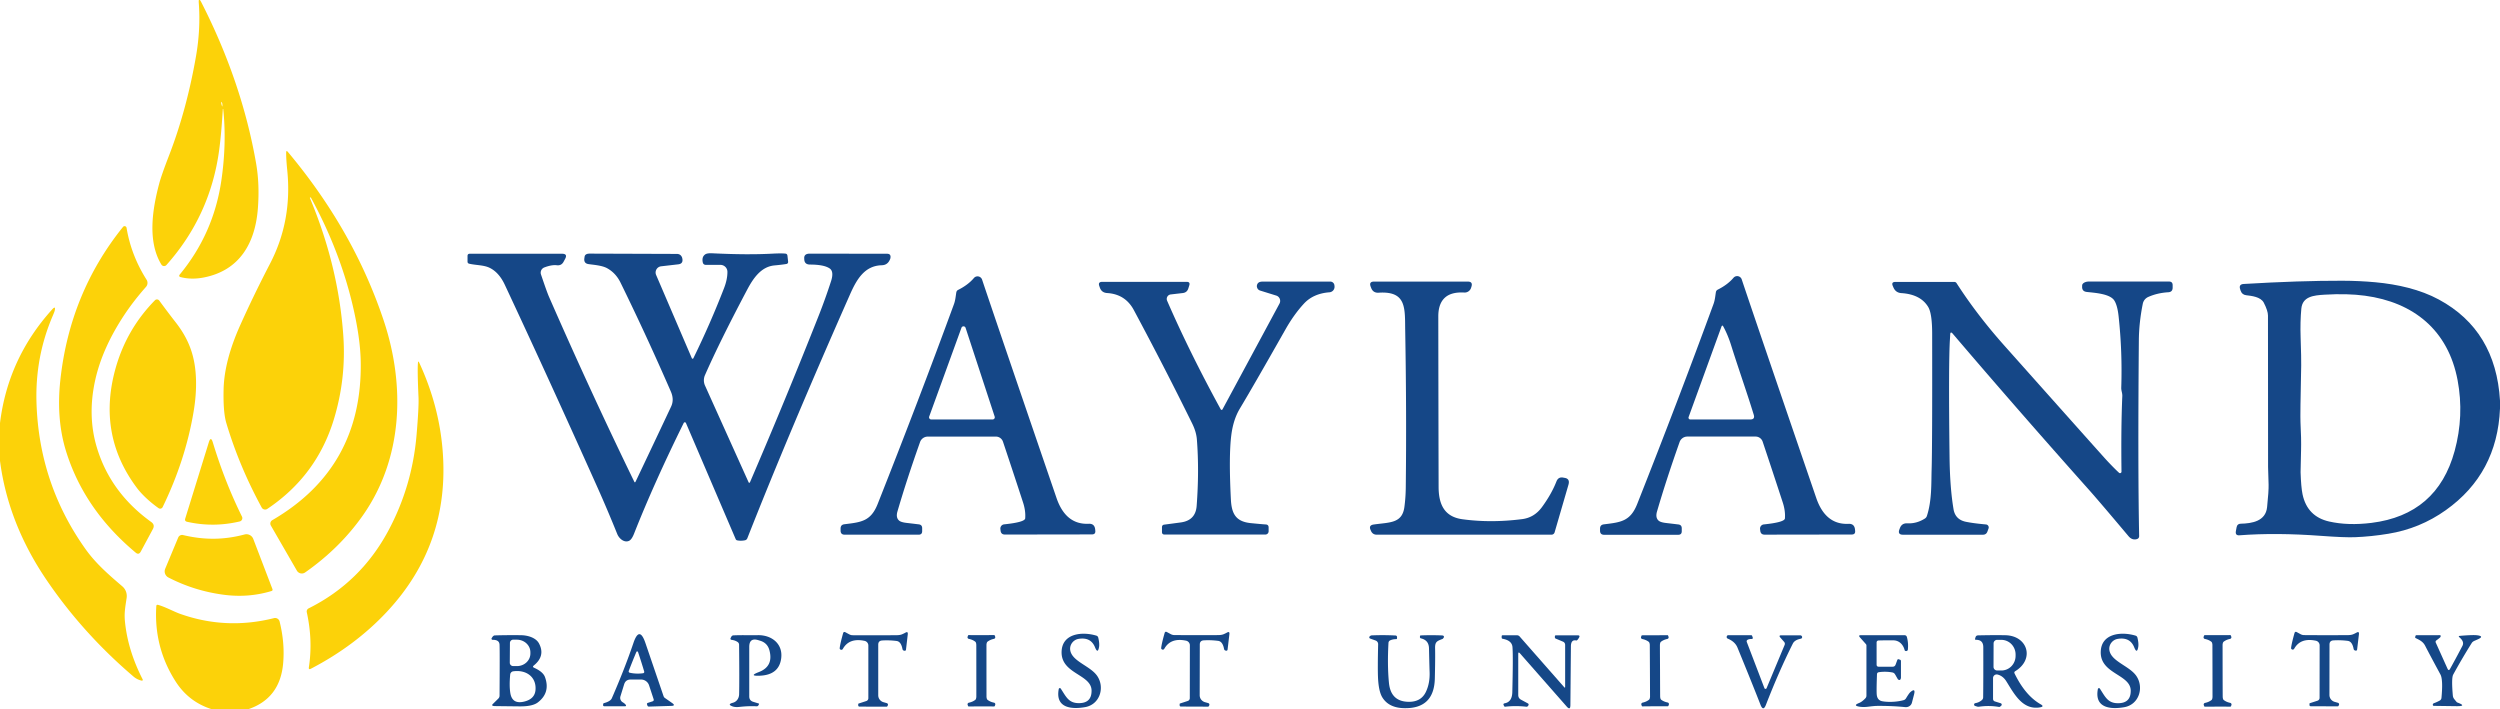 <?xml version="1.0" encoding="UTF-8" standalone="no"?>
<!DOCTYPE svg PUBLIC "-//W3C//DTD SVG 1.1//EN" "http://www.w3.org/Graphics/SVG/1.1/DTD/svg11.dtd">
<svg xmlns="http://www.w3.org/2000/svg" version="1.1" viewBox="0.00 0.00 733.00 208.00">
<path fill="#fcd209" d="
  M 65.33 32.00
  Q 64.90 39.24 64.26 44.00
  Q 61.67 63.24 48.80 77.70
  A 0.93 0.92 -39.9 0 1 47.32 77.57
  C 43.16 70.76 44.70 61.21 46.71 53.71
  Q 47.36 51.31 49.51 45.73
  Q 54.72 32.29 57.47 16.49
  Q 58.85 8.53 58.29 0.97
  Q 58.14 -1.08 59.07 0.75
  Q 70.95 24.06 75.10 47.96
  Q 76.15 54.05 75.61 61.12
  C 74.83 71.31 70.25 79.27 59.84 81.34
  Q 56.12 82.09 52.85 81.22
  A 0.40 0.40 0.0 0 1 52.64 80.57
  Q 62.61 68.55 64.90 52.93
  Q 66.50 42.00 65.45 32.00
  A 0.06 0.06 0.0 0 0 65.33 32.00
  Z
  M 65.20 30.52
  Q 65.19 30.27 65.00 29.98
  Q 64.85 29.76 64.85 30.03
  Q 64.85 30.22 64.92 30.52
  Q 65.26 31.89 65.20 30.52
  Z"
/>
<path fill="#fcd209" d="
  M 90.88 58.10
  Q 99.24 78.05 100.66 98.46
  Q 101.53 110.98 97.89 122.95
  Q 92.84 139.53 78.37 149.21
  A 1.15 1.15 0.0 0 1 76.73 148.81
  Q 70.11 136.63 66.35 124.01
  Q 65.40 120.83 65.56 114.10
  Q 65.77 105.71 70.47 95.26
  Q 74.38 86.54 79.20 77.26
  Q 85.70 64.72 84.23 50.01
  Q 83.86 46.31 83.91 44.68
  Q 83.93 43.99 84.38 44.52
  Q 103.70 67.55 112.52 94.04
  C 118.88 113.18 118.13 134.42 106.37 151.15
  Q 99.62 160.74 89.45 167.85
  A 1.67 1.67 0.0 0 1 87.05 167.32
  L 79.42 154.10
  A 1.17 1.16 -30.3 0 1 79.84 152.51
  Q 106.22 137.16 105.77 106.25
  Q 105.67 99.05 103.37 89.37
  Q 99.56 73.34 91.18 57.98
  Q 91.10 57.85 91.00 57.89
  L 90.99 57.89
  Q 90.81 57.95 90.88 58.10
  Z"
/>
<path fill="#fcd209" d="
  M 28.36 131.08
  Q 32.32 144.40 44.34 153.05
  Q 45.50 153.88 44.82 155.13
  L 41.27 161.73
  Q 40.69 162.80 39.77 162.02
  Q 24.63 149.38 19.33 132.18
  Q 16.45 122.82 17.70 111.38
  Q 20.47 85.90 36.07 66.53
  A 0.59 0.59 0.0 0 1 37.11 66.80
  Q 38.43 74.82 42.97 82.01
  A 1.75 1.75 0.0 0 1 42.81 84.11
  Q 39.28 88.10 36.60 92.10
  Q 30.05 101.92 27.94 111.34
  Q 25.60 121.78 28.36 131.08
  Z"
/>
<path fill="#154787" d="
  M 219.50 141.43
  A 0.21 0.21 0.0 0 0 219.88 141.43
  Q 230.36 117.06 240.11 92.38
  Q 241.97 87.66 243.65 82.49
  Q 244.57 79.66 243.30 78.74
  Q 241.68 77.58 237.49 77.57
  Q 235.83 77.56 235.81 75.95
  Q 235.81 75.90 235.81 75.89
  Q 235.64 74.36 237.45 74.37
  L 260.07 74.40
  Q 261.37 74.40 261.04 75.81
  Q 261.03 75.88 260.85 76.26
  Q 260.16 77.72 258.55 77.77
  C 253.47 77.90 251.16 81.93 249.17 86.45
  Q 231.37 126.71 219.11 157.84
  A 0.95 0.93 4.0 0 1 218.44 158.41
  Q 217.31 158.65 216.17 158.44
  Q 215.84 158.38 215.70 158.06
  L 201.12 124.03
  A 0.36 0.36 0.0 0 0 200.47 124.01
  Q 191.76 141.64 185.91 156.46
  Q 185.22 158.22 184.42 158.58
  C 183.06 159.20 181.54 157.96 180.98 156.58
  Q 178.04 149.30 175.07 142.67
  Q 160.57 110.32 148.01 83.50
  Q 146.25 79.75 143.40 78.45
  C 141.72 77.69 139.46 77.77 137.57 77.32
  Q 137.08 77.20 137.08 76.70
  L 137.08 75.05
  Q 137.08 74.40 137.74 74.40
  L 164.79 74.40
  Q 166.51 74.40 165.69 75.91
  L 165.24 76.75
  Q 164.60 77.94 163.26 77.77
  Q 161.75 77.59 159.58 78.42
  A 1.64 1.64 0.0 0 0 158.62 80.48
  Q 160.33 85.57 160.97 87.03
  Q 173.14 114.85 185.95 141.20
  Q 186.16 141.64 186.37 141.19
  Q 193.01 127.21 196.76 119.23
  Q 197.73 117.18 196.70 114.82
  Q 189.56 98.41 181.93 82.85
  Q 180.55 80.04 177.99 78.63
  C 176.44 77.78 173.76 77.63 172.52 77.43
  Q 171.14 77.21 171.33 75.77
  Q 171.34 75.71 171.40 75.28
  Q 171.54 74.36 172.90 74.36
  L 198.44 74.45
  Q 199.53 74.45 199.95 75.42
  Q 200.02 75.59 200.08 75.92
  Q 200.30 77.33 198.88 77.50
  L 193.84 78.08
  A 1.83 1.83 0.0 0 0 192.37 80.61
  L 202.84 105.02
  A 0.25 0.25 0.0 0 0 203.30 105.03
  Q 208.24 94.94 212.27 84.54
  Q 213.29 81.92 213.28 79.70
  A 2.05 2.05 0.0 0 0 211.23 77.66
  L 206.98 77.66
  Q 206.21 77.66 206.05 76.91
  Q 205.71 75.28 206.81 74.56
  Q 207.37 74.20 208.76 74.26
  Q 219.11 74.77 226.50 74.37
  Q 228.88 74.24 230.23 74.35
  Q 230.81 74.40 230.88 74.97
  L 231.07 76.66
  Q 231.15 77.31 230.51 77.41
  Q 229.19 77.63 227.09 77.82
  C 223.20 78.17 220.88 81.51 219.03 85.02
  Q 211.01 100.17 206.69 110.01
  A 3.78 3.75 -45.6 0 0 206.71 113.05
  L 219.50 141.43
  Z"
/>
<path fill="#154787" d="
  M 300.59 151.98
  Q 300.76 149.77 299.95 147.30
  Q 296.98 138.19 294.07 129.50
  A 2.19 2.18 80.7 0 0 292.00 128.01
  L 272.03 128.01
  A 2.41 2.41 0.0 0 0 269.76 129.61
  Q 265.81 140.76 263.13 149.97
  Q 262.62 151.74 263.60 152.62
  Q 264.15 153.12 265.78 153.31
  Q 267.75 153.54 269.38 153.74
  Q 270.38 153.86 270.38 154.87
  L 270.38 155.73
  Q 270.38 156.77 269.34 156.77
  L 247.67 156.77
  Q 246.46 156.77 246.46 155.56
  L 246.46 154.97
  Q 246.46 153.85 247.57 153.71
  C 252.45 153.11 255.30 152.88 257.32 147.80
  Q 269.48 117.09 279.69 89.21
  C 280.13 88.02 280.21 86.81 280.39 85.73
  A 1.03 0.93 83.8 0 1 280.92 85.00
  Q 283.83 83.55 285.55 81.52
  A 1.41 1.40 56.0 0 1 287.95 81.99
  Q 292.44 95.42 309.77 146.01
  Q 312.47 153.89 319.21 153.57
  Q 320.90 153.49 321.10 155.17
  L 321.14 155.58
  Q 321.27 156.69 320.15 156.69
  L 294.65 156.73
  Q 293.50 156.73 293.37 155.59
  L 293.31 155.11
  A 1.24 1.23 84.0 0 1 294.41 153.74
  Q 300.50 153.11 300.59 151.98
  Z
  M 283.11 96.12
  A 0.64 0.64 0.0 0 0 281.90 96.10
  L 272.44 122.13
  A 0.64 0.64 0.0 0 0 273.04 122.99
  L 291.04 122.99
  A 0.64 0.64 0.0 0 0 291.64 122.15
  L 283.11 96.12
  Z"
/>
<path fill="#154787" d="
  M 523.34 152.00
  Q 523.51 149.79 522.70 147.31
  Q 519.72 138.19 516.81 129.49
  A 2.19 2.19 0.0 0 0 514.74 128.00
  L 494.74 128.00
  A 2.41 2.41 0.0 0 0 492.46 129.60
  Q 488.51 140.77 485.83 149.99
  Q 485.32 151.77 486.30 152.65
  Q 486.85 153.15 488.48 153.34
  Q 490.45 153.57 492.09 153.77
  Q 493.09 153.89 493.09 154.90
  L 493.09 155.76
  Q 493.09 156.80 492.05 156.80
  L 470.34 156.80
  Q 469.13 156.80 469.13 155.59
  L 469.13 155.00
  Q 469.13 153.88 470.24 153.74
  C 475.13 153.14 477.98 152.91 480.01 147.82
  Q 492.18 117.06 502.40 89.14
  C 502.84 87.95 502.92 86.74 503.10 85.66
  A 1.03 0.93 83.7 0 1 503.63 84.93
  Q 506.55 83.47 508.27 81.44
  A 1.41 1.41 0.0 0 1 510.67 81.91
  Q 515.17 95.36 532.53 146.02
  Q 535.24 153.91 541.99 153.59
  Q 543.68 153.51 543.88 155.19
  L 543.92 155.60
  Q 544.05 156.72 542.93 156.72
  L 517.39 156.76
  Q 516.24 156.76 516.11 155.62
  L 516.05 155.14
  A 1.24 1.23 84.0 0 1 517.15 153.76
  Q 523.25 153.13 523.34 152.00
  Z
  M 507.58 101.28
  Q 506.65 98.29 505.29 95.76
  Q 504.96 95.14 504.72 95.80
  L 495.10 122.28
  A 0.53 0.53 0.0 0 0 495.60 122.99
  L 513.18 122.99
  Q 514.62 122.99 514.20 121.61
  C 512.19 115.03 509.76 108.23 507.58 101.28
  Z"
/>
<path fill="#154787" d="
  M 357.92 120.02
  A 0.29 0.29 0.0 0 0 358.44 120.02
  L 375.15 89.01
  A 1.65 1.64 -67.3 0 0 374.19 86.66
  L 369.52 85.21
  Q 368.72 84.97 368.54 84.15
  Q 368.50 83.95 368.51 83.84
  Q 368.64 82.57 370.15 82.57
  L 390.04 82.56
  A 1.22 1.22 0.0 0 1 391.25 83.63
  L 391.28 83.90
  A 1.62 1.62 0.0 0 1 389.80 85.70
  Q 385.05 86.06 382.30 89.04
  Q 379.39 92.20 376.96 96.48
  Q 367.29 113.54 363.54 119.77
  Q 361.62 122.96 361.03 127.49
  Q 360.24 133.56 360.90 146.52
  C 361.12 150.73 362.43 152.94 366.73 153.38
  Q 369.84 153.69 371.13 153.77
  Q 371.96 153.83 371.96 154.66
  L 371.96 155.77
  A 0.96 0.96 0.0 0 1 371.00 156.73
  L 341.45 156.73
  Q 340.69 156.73 340.69 155.97
  L 340.69 154.60
  Q 340.69 153.90 341.37 153.82
  Q 342.61 153.66 346.19 153.18
  Q 350.54 152.60 350.86 148.34
  Q 351.64 137.92 350.92 128.80
  Q 350.74 126.62 349.59 124.26
  Q 341.65 108.11 332.45 90.93
  Q 329.95 86.25 324.62 85.92
  Q 323.00 85.82 322.48 84.34
  L 322.31 83.85
  Q 321.89 82.64 323.17 82.64
  L 347.94 82.64
  Q 349.02 82.64 348.70 83.67
  L 348.42 84.56
  Q 348.05 85.77 346.79 85.92
  L 343.26 86.33
  A 1.33 1.32 75.0 0 0 342.20 88.18
  Q 348.78 103.30 357.92 120.02
  Z"
/>
<path fill="#154787" d="
  M 571.80 98.09
  Q 571.78 98.55 571.72 99.51
  Q 571.28 106.43 571.61 134.00
  Q 571.71 142.96 572.78 149.32
  Q 573.30 152.35 576.41 152.99
  Q 578.60 153.44 582.29 153.77
  A 0.88 0.88 0.0 0 1 583.04 154.95
  L 582.71 155.85
  Q 582.37 156.78 581.39 156.78
  L 557.97 156.78
  Q 556.34 156.78 556.90 155.24
  L 557.03 154.90
  Q 557.58 153.36 559.22 153.44
  Q 561.93 153.58 564.37 152.04
  A 1.42 1.41 -7.0 0 0 564.96 151.29
  C 566.46 146.74 566.23 141.49 566.35 137.73
  Q 566.57 130.84 566.51 97.71
  Q 566.50 91.91 565.34 89.99
  Q 563.11 86.30 557.48 85.94
  Q 555.82 85.83 555.16 84.30
  L 554.96 83.83
  Q 554.46 82.66 555.74 82.66
  L 572.99 82.66
  Q 573.43 82.66 573.67 83.03
  Q 579.62 92.29 587.71 101.37
  Q 616.71 133.93 617.77 135.06
  Q 619.87 137.30 621.30 138.62
  A 0.43 0.43 0.0 0 0 622.02 138.30
  Q 621.86 125.28 622.26 116.14
  Q 622.28 115.63 622.12 114.95
  Q 621.94 114.16 621.95 113.75
  Q 622.30 103.18 621.18 92.78
  Q 620.83 89.52 619.90 88.09
  C 618.62 86.11 614.12 85.86 611.83 85.60
  Q 610.34 85.43 610.49 83.86
  Q 610.49 83.83 610.49 83.79
  A 1.87 1.11 -2.0 0 1 612.43 82.55
  L 635.96 82.55
  Q 637.02 82.55 637.02 83.62
  L 637.02 84.32
  Q 637.02 85.62 635.73 85.69
  Q 632.54 85.88 629.86 87.07
  A 2.78 2.78 0.0 0 0 628.27 89.04
  Q 627.15 94.56 627.11 99.88
  Q 626.79 136.94 627.20 157.14
  Q 627.21 157.87 626.51 158.07
  C 625.58 158.34 624.76 158.01 624.10 157.23
  Q 615.44 146.93 612.47 143.60
  Q 591.52 120.10 572.54 97.84
  Q 571.85 97.04 571.80 98.09
  Z"
/>
<path fill="#154787" d="
  M 733.00 117.45
  L 733.00 119.81
  Q 732.19 138.85 717.12 149.57
  Q 709.49 155.00 700.25 156.50
  Q 695.19 157.33 690.44 157.51
  Q 687.34 157.62 680.63 157.12
  Q 667.32 156.13 656.60 156.95
  Q 655.30 157.05 655.57 155.67
  L 655.78 154.55
  Q 655.97 153.57 656.98 153.55
  C 660.30 153.48 664.28 152.82 664.71 148.72
  Q 665.21 143.91 665.15 142.05
  Q 665.00 137.03 665.00 136.95
  Q 665.02 114.74 664.97 92.52
  Q 664.97 91.14 663.75 88.76
  C 662.84 86.99 660.04 86.74 658.58 86.56
  Q 657.34 86.41 656.95 85.22
  L 656.81 84.79
  Q 656.34 83.35 657.85 83.26
  Q 674.36 82.28 686.78 82.31
  Q 691.83 82.33 696.50 82.76
  C 703.00 83.37 709.57 84.85 715.08 87.83
  Q 731.77 96.85 733.00 117.45
  Z
  M 681.57 86.40
  C 678.32 86.59 675.09 86.94 674.75 90.50
  Q 674.39 94.31 674.54 98.85
  Q 674.75 105.17 674.71 107.16
  Q 674.40 121.99 674.50 123.75
  Q 674.76 128.63 674.67 132.03
  Q 674.52 137.95 674.53 138.47
  Q 674.67 142.83 675.11 144.95
  Q 676.50 151.46 682.91 152.91
  Q 688.44 154.16 695.31 153.31
  Q 714.59 150.91 719.70 132.23
  Q 722.52 121.88 720.57 111.48
  C 717.80 96.79 707.66 88.62 693.40 86.70
  Q 688.25 86.00 681.57 86.40
  Z"
/>
<path fill="#154787" d="
  M 423.72 87.21
  Q 421.71 88.97 421.71 92.76
  Q 421.74 118.68 421.80 142.75
  C 421.81 147.69 423.35 151.50 428.77 152.24
  Q 437.08 153.38 446.27 152.21
  Q 449.88 151.76 452.15 148.62
  Q 454.93 144.80 456.35 141.16
  Q 456.94 139.66 458.55 140.08
  Q 458.58 140.08 458.62 140.09
  Q 460.40 140.30 459.87 142.13
  L 455.81 156.09
  A 0.95 0.94 -81.7 0 1 454.91 156.77
  L 403.67 156.77
  Q 402.47 156.77 401.98 155.68
  L 401.86 155.40
  Q 401.23 154.01 402.75 153.79
  C 407.49 153.11 411.15 153.52 411.78 148.57
  Q 412.14 145.81 412.17 143.03
  Q 412.43 121.38 412.01 97.12
  C 411.89 90.49 412.54 85.28 404.23 85.82
  Q 402.60 85.93 402.02 84.41
  L 401.88 84.04
  Q 401.31 82.56 402.90 82.56
  L 430.33 82.56
  Q 431.89 82.56 431.43 84.04
  L 431.32 84.39
  A 1.97 1.96 -79.6 0 1 429.33 85.77
  Q 425.60 85.56 423.72 87.21
  Z"
/>
<path fill="#fcd209" d="
  M 56.75 120.79
  Q 54.36 134.95 47.69 148.68
  A 0.82 0.81 -59.4 0 1 46.49 148.99
  C 44.20 147.38 41.69 145.13 40.12 143.03
  Q 28.39 127.35 33.93 107.84
  Q 37.17 96.45 45.43 88.04
  A 0.83 0.83 0.0 0 1 46.69 88.13
  Q 49.38 91.79 51.51 94.51
  C 55.65 99.81 57.28 104.90 57.47 111.32
  Q 57.60 115.79 56.75 120.79
  Z"
/>
<path fill="#fcd209" d="
  M 0.00 135.13
  L 0.00 124.04
  Q 2.33 105.07 15.28 90.74
  Q 16.41 89.49 16.03 91.13
  Q 15.96 91.43 15.50 92.51
  Q 10.29 104.59 10.70 118.04
  Q 11.42 141.75 25.00 160.89
  C 28.00 165.12 31.62 168.29 35.86 171.91
  A 3.75 3.73 -65.7 0 1 37.13 175.30
  C 36.70 178.20 36.39 179.75 36.64 182.26
  Q 37.46 190.65 41.84 199.22
  A 0.25 0.24 -7.7 0 1 41.57 199.57
  Q 40.22 199.28 39.16 198.38
  Q 24.42 185.83 13.78 170.24
  Q 2.39 153.55 0.00 135.13
  Z"
/>
<path fill="#fcd209" d="
  M 122.14 127.49
  Q 122.83 119.28 122.71 116.53
  Q 122.34 108.32 122.55 106.36
  Q 122.62 105.69 122.90 106.30
  Q 128.72 118.84 129.78 132.06
  Q 132.00 159.56 113.38 179.44
  Q 104.13 189.32 91.16 196.07
  Q 90.43 196.45 90.56 195.64
  Q 91.77 187.81 89.95 179.52
  A 1.03 1.03 0.0 0 1 90.50 178.37
  Q 105.73 170.77 113.86 155.60
  Q 120.87 142.53 122.14 127.49
  Z"
/>
<path fill="#fcd209" d="
  M 54.31 152.04
  L 61.22 129.70
  Q 61.82 127.78 62.40 129.71
  Q 65.94 141.36 70.95 151.47
  A 1.00 1.00 0.0 0 1 70.28 152.89
  Q 62.53 154.72 54.86 152.99
  Q 54.07 152.81 54.31 152.04
  Z"
/>
<path fill="#fcd209" d="
  M 53.68 156.88
  C 59.83 158.35 65.59 158.34 71.70 156.71
  A 2.15 2.15 0.0 0 1 74.26 158.02
  L 79.87 172.69
  Q 80.05 173.16 79.57 173.30
  Q 72.80 175.34 65.58 174.38
  Q 56.96 173.24 49.38 169.32
  A 2.02 2.01 25.1 0 1 48.44 166.75
  L 52.25 157.60
  A 1.24 1.23 -71.6 0 1 53.68 156.88
  Z"
/>
<path fill="#fcd209" d="
  M 72.61 208.00
  L 62.28 208.00
  Q 55.44 205.90 51.57 199.93
  Q 45.07 189.87 45.83 177.72
  Q 45.87 177.22 46.35 177.35
  C 48.40 177.91 50.99 179.33 52.75 179.96
  Q 66.25 184.77 80.32 181.24
  A 1.36 1.36 0.0 0 1 81.98 182.23
  Q 83.56 188.58 83.01 194.59
  Q 82.06 204.90 72.61 208.00
  Z"
/>
<path fill="#154787" d="
  M 259.03 205.88
  L 260.01 206.16
  A 0.49 0.47 -65.9 0 1 260.27 206.89
  L 260.12 207.14
  Q 260.08 207.20 259.82 207.20
  L 252.04 207.18
  Q 251.63 207.18 251.63 206.77
  L 251.63 206.46
  Q 251.63 206.32 251.78 206.27
  L 254.01 205.54
  A 0.87 0.86 -9.4 0 0 254.60 204.72
  L 254.60 189.27
  A 1.41 1.40 6.1 0 0 253.49 187.90
  Q 248.96 186.95 247.11 190.28
  A 0.50 0.49 34.8 0 1 246.36 190.41
  Q 246.17 190.26 246.20 190.02
  Q 246.35 188.70 247.19 185.69
  Q 247.35 185.10 247.89 185.39
  L 249.02 186.00
  Q 249.47 186.24 249.99 186.25
  Q 256.43 186.29 262.87 186.24
  Q 263.87 186.23 264.45 185.99
  Q 264.96 185.78 265.46 185.50
  Q 266.26 185.04 266.16 185.97
  L 265.64 190.44
  Q 265.58 190.93 265.05 190.77
  Q 264.80 190.70 264.72 190.57
  Q 264.63 190.45 264.60 190.29
  Q 264.19 188.09 262.86 187.93
  Q 260.70 187.66 258.66 187.79
  Q 257.50 187.86 257.50 189.02
  L 257.50 203.86
  A 2.11 2.10 8.1 0 0 259.03 205.88
  Z"
/>
<path fill="#154787" d="
  M 353.28 205.87
  L 354.26 206.15
  A 0.50 0.47 -65.8 0 1 354.52 206.88
  L 354.37 207.13
  Q 354.33 207.19 354.07 207.19
  L 346.28 207.16
  Q 345.87 207.16 345.87 206.75
  L 345.87 206.44
  Q 345.87 206.30 346.02 206.25
  L 348.26 205.52
  A 0.87 0.87 0.0 0 0 348.85 204.70
  L 348.87 189.23
  A 1.41 1.40 6.2 0 0 347.76 187.85
  Q 343.23 186.89 341.37 190.23
  A 0.50 0.49 34.9 0 1 340.62 190.36
  Q 340.43 190.21 340.46 189.97
  Q 340.61 188.64 341.46 185.63
  Q 341.62 185.04 342.16 185.33
  L 343.29 185.94
  Q 343.74 186.18 344.26 186.20
  Q 350.71 186.25 357.16 186.21
  Q 358.16 186.20 358.74 185.96
  Q 359.25 185.75 359.76 185.47
  Q 360.56 185.01 360.46 185.94
  L 359.93 190.42
  Q 359.87 190.91 359.34 190.75
  Q 359.09 190.68 359.01 190.54
  Q 358.92 190.42 358.89 190.26
  Q 358.48 188.06 357.15 187.90
  Q 354.98 187.62 352.94 187.75
  Q 351.78 187.82 351.78 188.98
  L 351.75 203.84
  A 2.12 2.10 8.2 0 0 353.28 205.87
  Z"
/>
<path fill="#154787" d="
  M 684.51 205.78
  L 685.49 206.06
  A 0.49 0.47 -65.8 0 1 685.74 206.79
  L 685.59 207.04
  Q 685.55 207.10 685.30 207.10
  L 677.54 207.07
  Q 677.14 207.07 677.14 206.66
  L 677.14 206.35
  Q 677.14 206.21 677.29 206.16
  L 679.51 205.44
  A 0.87 0.86 -9.3 0 0 680.10 204.62
  L 680.12 189.23
  A 1.40 1.40 0.0 0 0 679.01 187.86
  Q 674.50 186.91 672.65 190.22
  A 0.49 0.49 0.0 0 1 671.91 190.35
  Q 671.72 190.20 671.75 189.96
  Q 671.90 188.65 672.74 185.65
  Q 672.90 185.06 673.44 185.35
  L 674.56 185.96
  Q 675.01 186.20 675.53 186.21
  Q 681.94 186.26 688.36 186.22
  Q 689.36 186.21 689.93 185.97
  Q 690.44 185.76 690.94 185.48
  Q 691.74 185.03 691.64 185.95
  L 691.11 190.41
  Q 691.05 190.89 690.53 190.73
  Q 690.28 190.66 690.20 190.53
  Q 690.11 190.42 690.08 190.26
  Q 689.67 188.06 688.35 187.90
  Q 686.20 187.63 684.16 187.76
  Q 683.01 187.83 683.01 188.98
  L 682.99 203.77
  A 2.11 2.09 8.2 0 0 684.51 205.78
  Z"
/>
<path fill="#154787" d="
  M 313.78 190.55
  C 314.22 193.94 319.71 195.21 321.73 198.23
  C 324.00 201.63 322.45 206.58 318.15 207.33
  C 314.19 208.03 309.35 207.62 310.43 202.01
  A 0.32 0.32 0.0 0 1 311.01 201.89
  C 312.56 204.24 313.29 206.13 316.24 206.16
  Q 320.06 206.21 320.05 202.52
  C 320.04 197.65 311.04 197.65 311.26 191.05
  C 311.43 185.75 317.19 185.10 321.42 186.36
  Q 321.89 186.49 322.01 186.97
  Q 322.41 188.64 322.25 189.66
  Q 321.88 191.85 321.06 189.79
  Q 319.83 186.73 316.23 187.32
  C 314.69 187.58 313.59 189.03 313.78 190.55
  Z"
/>
<path fill="#154787" d="
  M 618.46 190.55
  C 618.90 193.94 624.39 195.22 626.41 198.24
  C 628.68 201.65 627.13 206.60 622.83 207.35
  C 618.86 208.05 614.02 207.63 615.10 202.02
  A 0.32 0.32 0.0 0 1 615.68 201.90
  C 617.23 204.25 617.96 206.15 620.91 206.18
  Q 624.74 206.23 624.73 202.53
  C 624.72 197.66 615.71 197.66 615.94 191.05
  C 616.11 185.74 621.87 185.10 626.11 186.36
  Q 626.58 186.49 626.70 186.97
  Q 627.10 188.64 626.94 189.66
  Q 626.57 191.86 625.75 189.79
  Q 624.52 186.73 620.91 187.32
  C 619.37 187.58 618.27 189.03 618.46 190.55
  Z"
/>
<path fill="#154787" d="
  M 191.64 204.99
  L 190.31 200.95
  A 2.48 2.48 0.0 0 0 187.95 199.24
  L 184.91 199.24
  Q 183.44 199.24 183.00 200.64
  L 181.91 204.17
  A 1.50 1.50 0.0 0 0 182.57 205.90
  Q 183.20 206.28 183.44 206.62
  Q 183.76 207.08 183.20 207.08
  L 177.24 207.08
  Q 176.77 207.08 176.83 206.62
  Q 176.86 206.33 176.94 206.23
  Q 176.99 206.17 177.06 206.16
  Q 178.98 205.66 179.39 204.72
  Q 183.16 196.09 185.72 188.53
  Q 187.47 183.35 189.24 188.54
  L 194.53 204.04
  Q 194.67 204.44 194.90 204.61
  L 197.06 206.12
  Q 198.22 206.93 196.81 206.97
  L 190.29 207.17
  Q 189.92 207.18 189.81 206.83
  L 189.72 206.56
  Q 189.60 206.20 189.96 206.08
  L 191.31 205.64
  Q 191.80 205.48 191.64 204.99
  Z
  M 186.59 197.49
  Q 187.59 197.53 188.56 197.39
  A 0.39 0.39 0.0 0 0 188.88 196.89
  Q 188.04 194.06 187.07 191.17
  Q 187.01 191.01 186.83 191.00
  Q 186.65 190.99 186.58 191.16
  Q 185.40 193.96 184.35 196.72
  A 0.39 0.39 0.0 0 0 184.63 197.24
  Q 185.59 197.46 186.59 197.49
  Z"
/>
<path fill="#154787" d="
  M 156.60 195.79
  Q 159.21 196.96 159.78 198.50
  Q 161.45 203.07 157.69 205.95
  Q 156.12 207.15 152.33 207.11
  Q 144.95 207.03 144.91 207.02
  Q 143.98 206.93 144.48 206.43
  L 146.11 204.82
  Q 146.47 204.46 146.47 203.96
  Q 146.55 190.99 146.47 189.05
  Q 146.41 187.56 144.46 187.60
  A 0.33 0.32 13.4 0 1 144.15 187.12
  L 144.29 186.90
  A 1.17 0.72 -69.0 0 1 145.08 186.30
  Q 148.86 186.19 152.76 186.24
  C 154.63 186.26 157.09 186.91 158.03 188.65
  Q 159.98 192.32 156.51 195.12
  Q 156.01 195.53 156.60 195.79
  Z
  M 149.51 188.51
  L 149.47 194.31
  A 0.97 0.97 0.0 0 0 150.44 195.29
  L 151.54 195.30
  A 3.95 3.69 0.3 0 0 155.51 191.63
  L 155.51 191.27
  A 3.95 3.69 0.3 0 0 151.58 187.56
  L 150.48 187.55
  A 0.97 0.97 0.0 0 0 149.51 188.51
  Z
  M 149.59 197.76
  Q 149.28 201.08 149.63 203.22
  Q 150.18 206.57 153.71 205.70
  Q 156.80 204.94 157.01 202.30
  C 157.32 198.43 154.22 196.30 150.47 196.83
  A 1.05 1.04 88.6 0 0 149.59 197.76
  Z"
/>
<path fill="#154787" d="
  M 220.84 205.77
  L 222.46 206.27
  A 0.14 0.14 0.0 0 1 222.54 206.47
  L 222.36 206.81
  A 0.55 0.53 15.3 0 1 221.85 207.09
  Q 219.50 206.96 216.78 207.27
  Q 215.56 207.40 214.79 207.12
  Q 213.13 206.52 214.84 206.06
  C 216.00 205.76 216.68 204.75 216.71 203.56
  Q 216.81 199.74 216.70 189.04
  A 0.98 0.96 16.9 0 0 216.26 188.23
  Q 215.49 187.73 214.58 187.62
  Q 213.97 187.53 214.26 186.99
  L 214.44 186.66
  A 0.71 0.71 0.0 0 1 215.03 186.29
  C 217.41 186.18 219.84 186.27 222.25 186.23
  C 226.20 186.18 229.58 188.71 229.05 192.99
  Q 228.44 197.90 222.74 198.12
  Q 219.37 198.25 222.52 197.04
  Q 226.84 195.37 225.60 190.69
  Q 225.04 188.53 222.91 187.87
  L 222.36 187.70
  Q 219.68 186.88 219.68 189.67
  L 219.68 204.20
  Q 219.68 205.41 220.84 205.77
  Z"
/>
<path fill="#154787" d="
  M 287.74 186.22
  Q 289.60 186.22 291.44 186.20
  Q 291.61 186.20 291.67 186.36
  L 291.78 186.66
  A 0.48 0.48 0.0 0 1 291.43 187.31
  Q 290.33 187.54 289.56 188.13
  Q 289.28 188.33 289.23 189.05
  Q 289.23 189.14 289.23 196.67
  Q 289.24 204.20 289.24 204.29
  Q 289.29 205.01 289.57 205.21
  Q 290.34 205.80 291.44 206.02
  A 0.48 0.48 0.0 0 1 291.79 206.67
  L 291.68 206.97
  Q 291.62 207.13 291.45 207.13
  Q 289.62 207.12 287.76 207.12
  Q 285.89 207.12 284.06 207.14
  Q 283.89 207.14 283.83 206.98
  L 283.72 206.68
  A 0.48 0.48 0.0 0 1 284.07 206.03
  Q 285.17 205.80 285.94 205.21
  Q 286.22 205.01 286.26 204.29
  Q 286.27 204.20 286.26 196.67
  Q 286.26 189.14 286.25 189.05
  Q 286.21 188.33 285.93 188.13
  Q 285.16 187.54 284.06 187.32
  A 0.48 0.48 0.0 0 1 283.71 186.67
  L 283.82 186.37
  Q 283.87 186.21 284.04 186.21
  Q 285.88 186.22 287.74 186.22
  Z"
/>
<path fill="#154787" d="
  M 403.33 187.80
  L 401.72 187.22
  A 0.37 0.37 0.0 0 1 401.51 186.71
  Q 401.58 186.56 401.74 186.46
  Q 402.00 186.30 402.05 186.30
  Q 405.66 186.14 409.19 186.33
  A 0.45 0.45 0.0 0 1 409.61 186.78
  L 409.61 187.12
  Q 409.61 187.40 409.33 187.40
  Q 408.36 187.40 407.61 187.75
  Q 407.13 187.98 407.10 188.51
  Q 406.74 195.05 407.24 200.21
  Q 407.77 205.69 412.98 205.77
  Q 416.68 205.83 418.09 202.82
  Q 419.27 200.32 419.16 197.07
  Q 419.10 195.40 418.98 190.09
  Q 418.93 187.70 416.62 187.17
  A 0.39 0.38 -81.5 0 1 416.32 186.76
  Q 416.34 186.43 416.38 186.39
  Q 416.46 186.31 416.64 186.30
  Q 419.53 186.18 422.70 186.30
  Q 423.12 186.31 423.26 186.46
  Q 423.56 186.77 423.03 187.28
  A 0.52 0.40 7.6 0 1 422.89 187.36
  C 421.32 187.96 420.73 188.18 420.77 190.05
  Q 420.84 193.10 420.69 199.01
  Q 420.45 207.90 411.56 207.63
  Q 407.19 207.50 405.32 204.51
  Q 404.17 202.66 404.02 198.35
  Q 403.92 195.62 404.07 188.88
  A 1.14 1.14 0.0 0 0 403.33 187.80
  Z"
/>
<path fill="#154787" d="
  M 445.66 191.57
  Q 445.15 191.00 445.15 191.76
  L 445.15 203.78
  Q 445.15 204.72 445.98 205.16
  L 447.96 206.23
  Q 448.30 206.41 448.14 206.77
  Q 448.01 207.07 447.87 207.12
  Q 447.61 207.23 447.60 207.22
  Q 444.42 206.85 441.31 207.21
  Q 441.13 207.23 441.05 207.08
  L 440.91 206.83
  Q 440.61 206.31 441.20 206.20
  Q 443.34 205.80 443.41 202.94
  Q 443.67 192.56 443.46 189.76
  Q 443.32 187.78 440.56 187.29
  A 0.33 0.32 5.3 0 1 440.29 186.97
  L 440.29 186.52
  A 0.26 0.26 0.0 0 1 440.55 186.26
  L 444.75 186.26
  Q 445.24 186.26 445.56 186.62
  L 458.62 201.48
  Q 458.90 201.80 458.90 201.38
  L 458.90 189.13
  Q 458.90 188.39 458.22 188.11
  L 456.12 187.23
  Q 455.89 187.13 455.89 186.88
  L 455.89 186.60
  Q 455.89 186.28 456.21 186.28
  L 462.61 186.28
  Q 463.35 186.28 462.99 186.92
  Q 462.46 187.85 462.17 187.79
  Q 460.61 187.44 460.59 189.50
  L 460.44 206.74
  Q 460.43 208.38 459.35 207.15
  L 445.66 191.57
  Z"
/>
<path fill="#154787" d="
  M 483.76 196.68
  Q 483.72 189.18 483.72 189.09
  Q 483.67 188.37 483.39 188.17
  Q 482.62 187.59 481.53 187.37
  A 0.48 0.48 0.0 0 1 481.17 186.72
  L 481.28 186.42
  Q 481.34 186.26 481.51 186.27
  Q 483.34 186.27 485.19 186.26
  Q 487.04 186.25 488.87 186.23
  Q 489.04 186.23 489.10 186.39
  L 489.21 186.69
  A 0.48 0.48 0.0 0 1 488.86 187.34
  Q 487.77 187.57 487.00 188.16
  Q 486.73 188.36 486.69 189.07
  Q 486.68 189.17 486.72 196.66
  Q 486.75 204.16 486.76 204.25
  Q 486.80 204.97 487.08 205.17
  Q 487.85 205.75 488.95 205.97
  A 0.48 0.48 0.0 0 1 489.30 206.62
  L 489.19 206.92
  Q 489.13 207.08 488.96 207.08
  Q 487.14 207.07 485.28 207.08
  Q 483.43 207.09 481.60 207.11
  Q 481.43 207.11 481.37 206.95
  L 481.26 206.65
  A 0.48 0.48 0.0 0 1 481.61 206.01
  Q 482.70 205.77 483.47 205.18
  Q 483.75 204.98 483.79 204.27
  Q 483.79 204.18 483.76 196.68
  Z"
/>
<path fill="#154787" d="
  M 517.96 201.78
  L 523.24 189.13
  Q 523.46 188.61 523.09 188.18
  L 522.00 186.94
  Q 521.41 186.27 522.30 186.27
  L 527.81 186.27
  Q 528.11 186.27 528.29 186.52
  Q 528.44 186.73 528.36 186.96
  Q 528.27 187.22 528.00 187.27
  Q 526.21 187.61 525.66 188.70
  Q 521.62 196.75 517.78 206.63
  Q 516.98 208.70 516.18 206.64
  Q 513.57 199.96 509.42 189.86
  Q 508.71 188.14 506.59 187.25
  Q 506.25 187.11 506.26 186.73
  Q 506.27 186.56 506.38 186.41
  Q 506.51 186.24 506.72 186.24
  L 513.45 186.24
  A 0.29 0.29 0.0 0 1 513.72 186.43
  L 513.87 186.82
  Q 514.08 187.36 513.50 187.35
  Q 512.89 187.35 512.48 187.54
  Q 511.98 187.77 512.18 188.29
  L 517.33 201.77
  A 0.34 0.34 0.0 0 0 517.96 201.78
  Z"
/>
<path fill="#154787" d="
  M 550.85 195.48
  L 554.91 195.48
  Q 555.57 195.48 555.80 194.85
  L 556.28 193.53
  Q 556.41 193.19 556.75 193.31
  L 557.10 193.44
  A 0.39 0.38 9.7 0 1 557.36 193.80
  L 557.36 198.68
  A 0.35 0.31 -41.4 0 1 557.35 198.76
  Q 557.21 199.65 556.56 199.25
  A 0.52 0.52 0.0 0 1 556.44 199.13
  L 555.63 197.72
  Q 555.36 197.26 554.83 197.16
  Q 552.84 196.80 550.89 197.09
  Q 550.35 197.17 550.33 197.71
  Q 550.15 202.71 550.27 203.74
  Q 550.46 205.35 551.91 205.61
  C 553.68 205.93 556.20 205.82 558.10 205.30
  Q 558.58 205.17 558.84 204.75
  Q 559.74 203.25 560.12 202.93
  Q 561.75 201.55 561.18 203.70
  L 560.57 206.05
  A 1.86 1.74 9.9 0 1 558.62 207.33
  Q 554.68 206.93 550.26 206.97
  Q 549.58 206.98 547.73 207.21
  Q 546.33 207.39 545.14 207.19
  Q 543.22 206.86 545.03 206.14
  Q 545.96 205.78 546.94 204.73
  A 1.11 1.11 0.0 0 0 547.24 203.97
  L 547.24 189.27
  Q 547.24 189.04 547.10 188.87
  L 545.31 186.85
  Q 544.79 186.24 545.59 186.24
  L 558.37 186.24
  Q 558.96 186.24 559.11 186.81
  Q 559.58 188.56 559.39 190.42
  Q 559.34 190.87 558.88 190.89
  Q 558.75 190.89 558.62 190.84
  Q 558.49 190.78 558.45 190.65
  C 558.04 189.03 556.88 187.77 555.14 187.75
  Q 552.30 187.73 550.76 187.79
  A 0.56 0.56 0.0 0 0 550.22 188.35
  L 550.22 194.85
  Q 550.22 195.48 550.85 195.48
  Z"
/>
<path fill="#154787" d="
  M 590.67 197.46
  Q 593.82 203.94 598.33 206.50
  Q 599.48 207.16 598.18 207.39
  C 593.03 208.30 590.55 203.43 588.25 199.75
  Q 587.27 198.18 585.70 197.78
  A 1.07 1.07 0.0 0 0 584.36 198.82
  L 584.36 204.88
  Q 584.36 205.49 584.94 205.67
  L 586.60 206.19
  A 0.42 0.42 0.0 0 1 586.76 206.91
  L 586.47 207.16
  A 0.47 0.46 -60.2 0 1 586.08 207.27
  Q 583.17 206.78 580.24 207.21
  Q 579.98 207.25 579.74 207.18
  L 579.09 206.98
  A 0.42 0.42 0.0 0 1 579.14 206.17
  Q 580.28 205.97 581.08 205.27
  Q 581.46 204.94 581.46 204.44
  Q 581.53 199.65 581.50 189.75
  Q 581.49 187.59 579.37 187.59
  Q 578.99 187.60 579.11 187.23
  L 579.22 186.85
  Q 579.39 186.31 579.96 186.29
  Q 584.89 186.18 588.00 186.25
  C 594.52 186.40 596.64 193.27 590.87 196.79
  Q 590.47 197.04 590.67 197.46
  Z
  M 584.52 188.65
  L 584.50 195.53
  A 1.05 1.05 0.0 0 0 585.54 196.58
  L 586.79 196.59
  A 4.29 4.16 -89.8 0 0 590.97 192.31
  L 590.97 191.91
  A 4.29 4.16 -89.8 0 0 586.83 187.61
  L 585.58 187.60
  A 1.05 1.05 0.0 0 0 584.52 188.65
  Z"
/>
<path fill="#154787" d="
  M 648.70 196.71
  Q 648.68 189.16 648.68 189.07
  Q 648.63 188.35 648.35 188.15
  Q 647.58 187.56 646.47 187.34
  A 0.49 0.48 16.7 0 1 646.12 186.68
  L 646.23 186.38
  Q 646.29 186.22 646.46 186.23
  Q 648.30 186.23 650.16 186.23
  Q 652.03 186.23 653.87 186.21
  Q 654.04 186.21 654.10 186.37
  L 654.21 186.67
  A 0.49 0.48 -16.9 0 1 653.86 187.32
  Q 652.76 187.55 651.99 188.14
  Q 651.71 188.35 651.66 189.06
  Q 651.66 189.16 651.67 196.70
  Q 651.69 204.25 651.70 204.34
  Q 651.74 205.06 652.02 205.26
  Q 652.79 205.85 653.90 206.08
  A 0.49 0.48 16.7 0 1 654.25 206.73
  L 654.14 207.03
  Q 654.08 207.19 653.91 207.19
  Q 652.07 207.18 650.21 207.18
  Q 648.34 207.19 646.50 207.20
  Q 646.33 207.21 646.27 207.05
  L 646.16 206.75
  A 0.49 0.48 -16.9 0 1 646.51 206.09
  Q 647.61 205.86 648.39 205.27
  Q 648.67 205.07 648.71 204.35
  Q 648.71 204.26 648.70 196.71
  Z"
/>
<path fill="#154787" d="
  M 718.37 196.09
  Q 720.01 193.15 721.98 189.38
  Q 722.62 188.14 721.12 186.88
  Q 720.65 186.48 721.27 186.43
  Q 725.12 186.10 726.36 186.27
  Q 728.49 186.57 726.48 187.46
  L 725.55 187.87
  Q 724.96 188.13 724.73 188.50
  Q 721.86 193.07 719.28 197.79
  Q 718.72 198.81 719.17 203.92
  Q 719.22 204.53 719.61 205.01
  Q 720.35 205.92 720.39 205.93
  Q 723.53 207.09 720.20 207.05
  L 713.63 206.96
  Q 713.34 206.96 713.30 206.68
  Q 713.28 206.49 713.41 206.33
  Q 713.50 206.22 713.61 206.18
  Q 714.41 205.91 715.33 205.41
  A 1.02 1.01 78.1 0 0 715.84 204.62
  Q 716.34 199.26 715.54 197.77
  Q 712.22 191.62 711.06 189.35
  C 710.45 188.16 709.53 187.70 708.32 187.11
  Q 708.04 186.97 708.15 186.69
  L 708.26 186.37
  Q 708.31 186.25 708.44 186.25
  L 715.25 186.23
  Q 715.84 186.23 715.49 186.83
  Q 715.42 186.96 714.35 187.76
  Q 713.99 188.03 714.18 188.44
  L 717.61 196.06
  Q 717.96 196.84 718.37 196.09
  Z"
/>
</svg>
